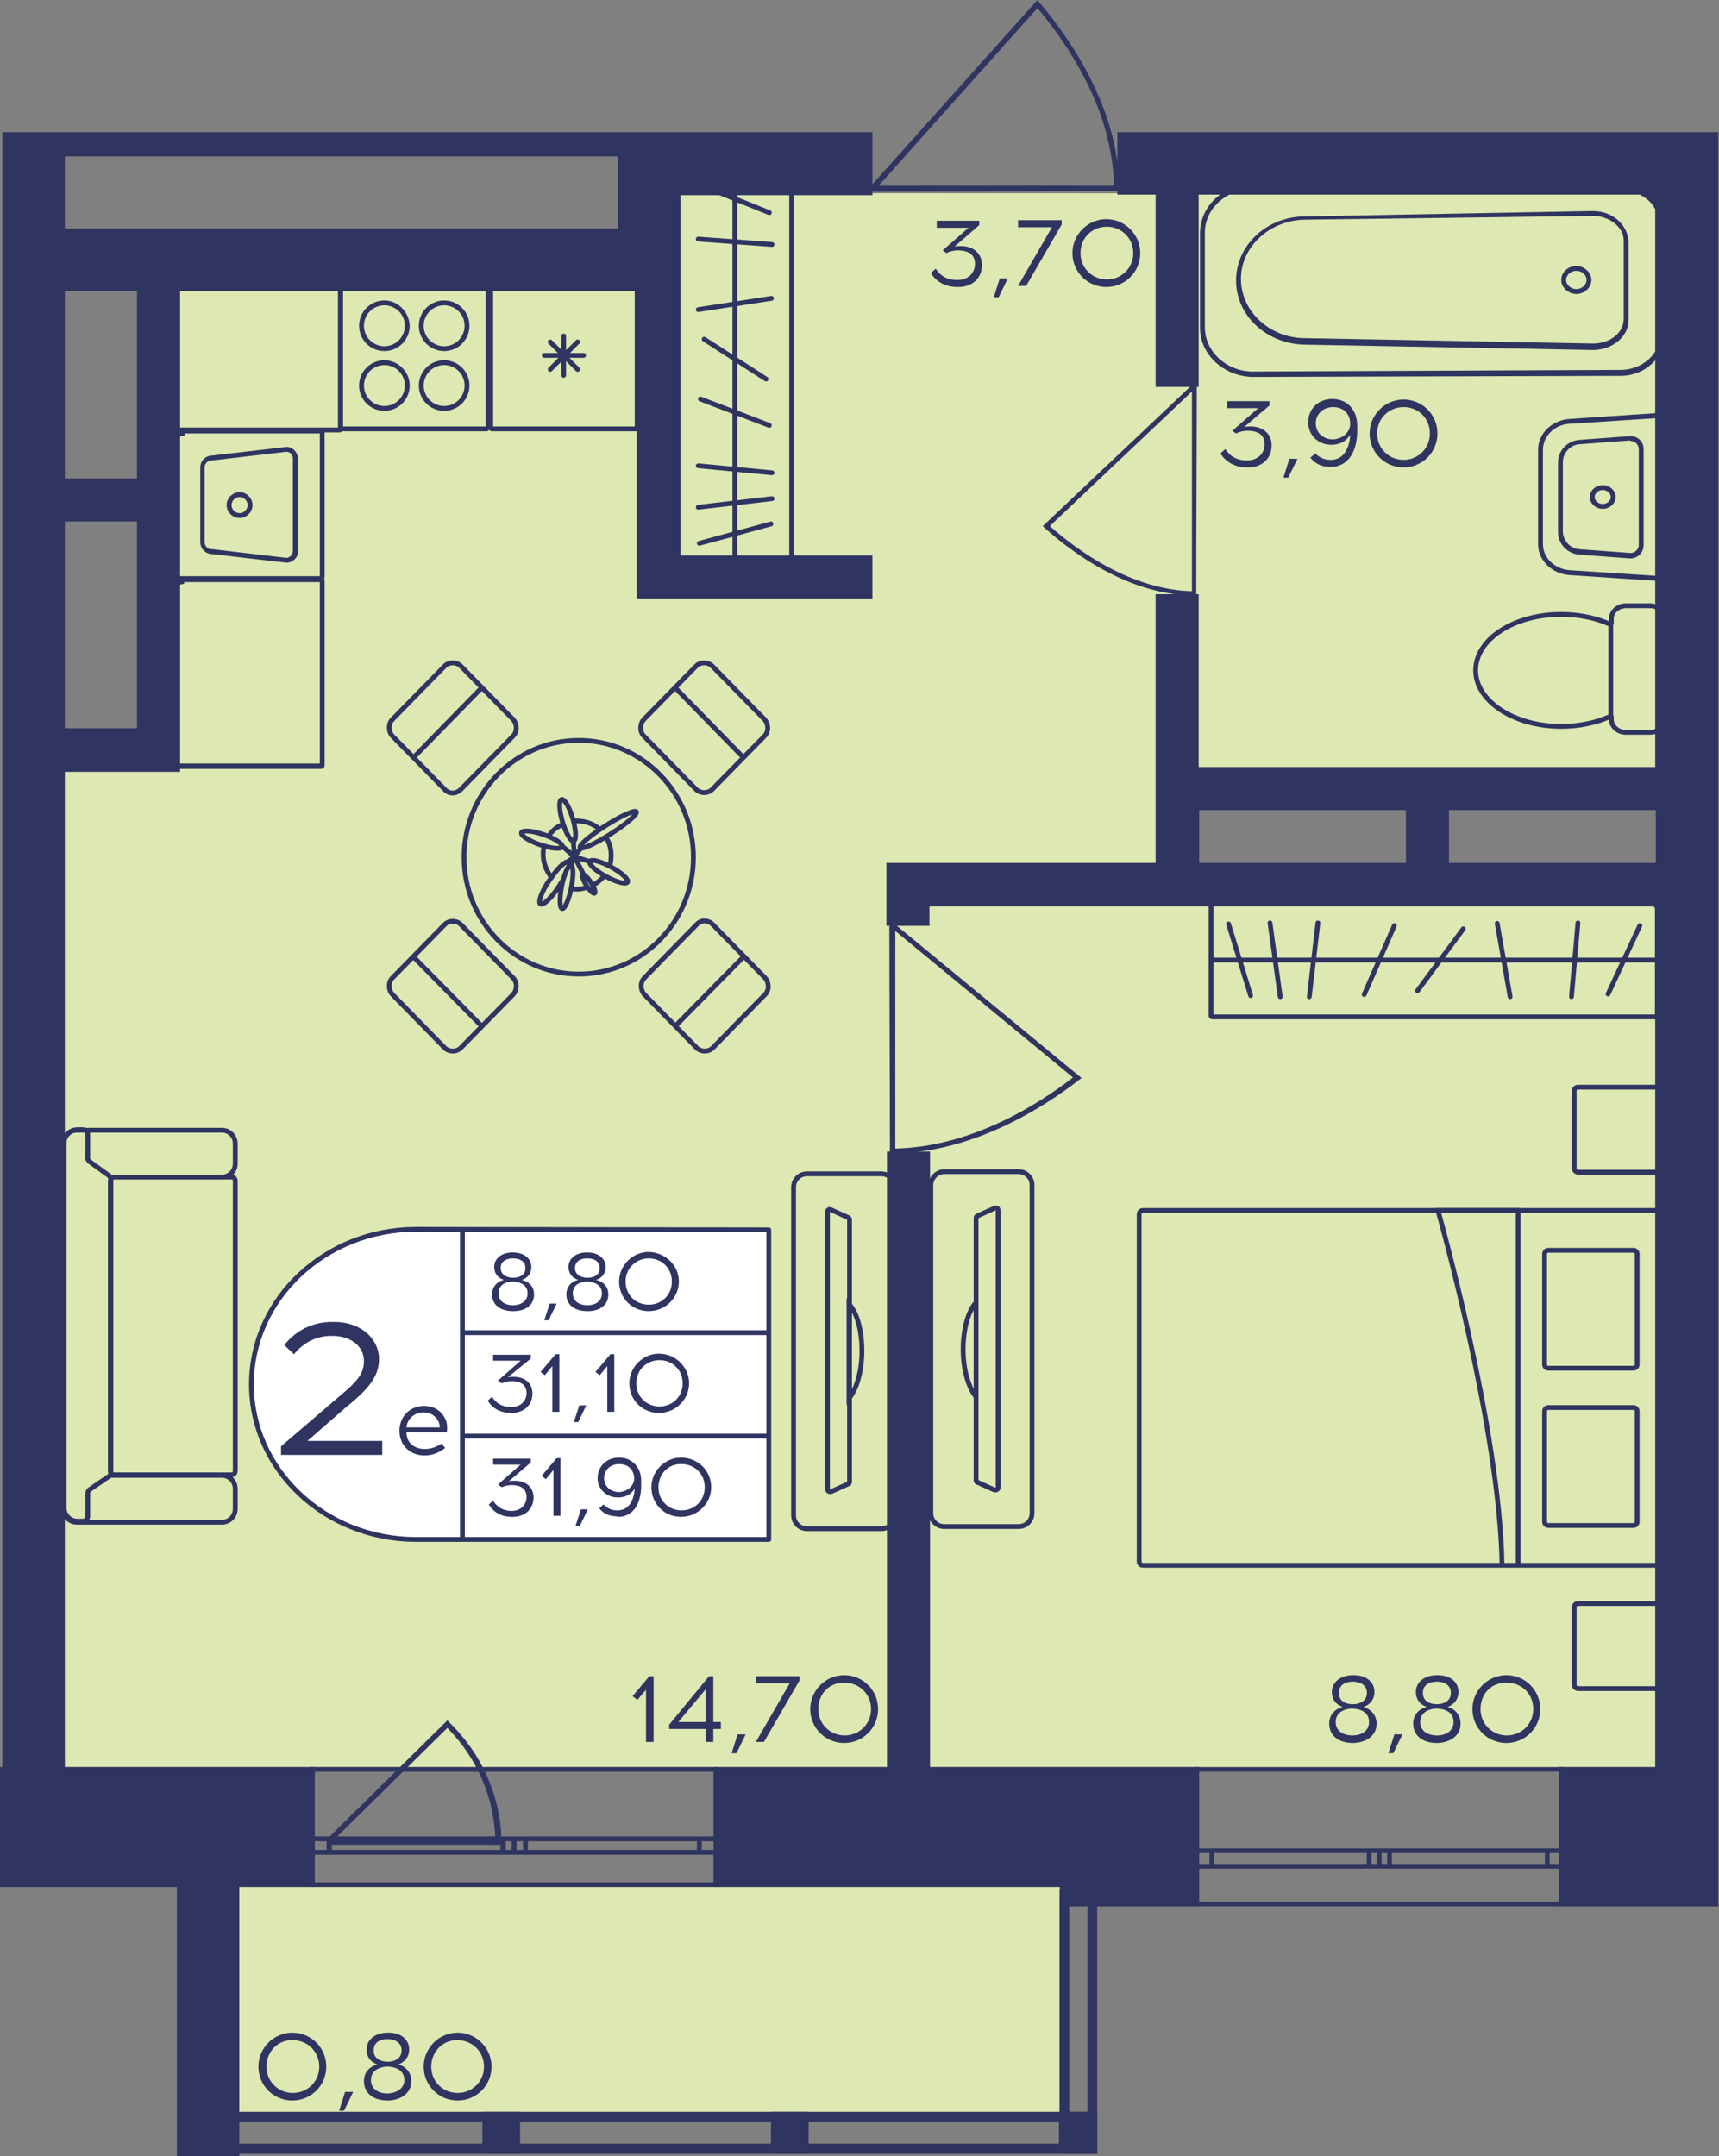 <?xml version="1.0" encoding="utf-8"?>
<!-- Generator: Adobe Illustrator 22.1.0, SVG Export Plug-In . SVG Version: 6.00 Build 0)  -->
<svg version="1.1" id="Слой_1" xmlns="http://www.w3.org/2000/svg" xmlns:xlink="http://www.w3.org/1999/xlink" x="0px" y="0px"
	 viewBox="0 0 319.3 400.4" style="enable-background:new 0 0 319.3 400.4;" xml:space="preserve">
<rect x="0" y="0" width="319.3" height="400.4" fill="#808080" stroke="none"/>
<path style="fill:#DDE8B2;" d="M315.2,35.9c-64.2,0-128.4,0-192.6,0c-0.1,4.8-0.2,9.5-0.3,14.3c-31-0.1-61.9-0.1-92.9-0.2
	c0,29.8,0,59.5,0,89.3c-7.1,0-14.3,0-21.4,0c0,63.1,0,126.2,0,189.3c102.4,0.1,204.8,0.1,307.1,0.2c0-54.8,0-109.5,0-164.3
	c-32.1-0.1-64.3-0.1-96.4-0.2c0-6,0-11.9,0-17.9c32.1,0,64.3,0,96.4,0C315.2,109.6,315.2,72.8,315.2,35.9z"/>
<rect x="41.1" y="350" transform="matrix(-1 -1.224647e-16 1.224647e-16 -1 238.984 743.155)" style="fill:#DDE8B2;" width="156.8" height="43.2"/>
<g>
	<rect x="36" y="392.2" style="fill:#2F3461;" width="7" height="7.8"/>
	<rect x="196.7" y="392.2" style="fill:#2F3461;" width="7" height="7.8"/>
	<rect x="143.2" y="392.2" style="fill:#2F3461;" width="7" height="7.8"/>
	<rect x="89.6" y="392.2" style="fill:#2F3461;" width="7" height="7.8"/>
	<g>
		<path style="fill:#2F3461;" d="M41.2,352.8l0,45.4h-3.4l0-45.4H41.2 M43,350.9h-7l0,49.1h7L43,350.9L43,350.9z"/>
	</g>
	<g>
		<path style="fill:#2F3461;" d="M198.6,352.8l3.4,0v45.4h-3.4V352.8 M196.8,350.9V400h7v-49.1L196.8,350.9L196.8,350.9z"/>
	</g>
	<g>
		<path style="fill:#2F3461;" d="M37.8,394l164.1,0v4.1l-164.1,0V394 M36,392.2v7.8l167.8,0v-7.8L36,392.2L36,392.2z"/>
	</g>
</g>
<g>
	<path style="fill:none;stroke:#2F3461;stroke-width:0.87;stroke-miterlimit:10;" d="M222.3,353.6h67.9v-25h-67.9V353.6z
		 M290.2,353.6h-67.9 M290.2,328.6h-67.9 M290.2,346.6l-2.8,0v-2.9h2.8V346.6z M256.2,343.7h1.9v2.9h-1.9V343.7z M287.4,346.6h-29.3
		v-2.9h29.3V346.6z M256.2,346.6h-1.9v-2.9h1.9V346.6z M222.3,343.7h2.8v2.9h-2.8V343.7z M254.3,346.6h-29.2v-2.9h29.2V346.6z
		 M290.2,346.6l-2.8,0 M287.4,346.6v-2.9 M287.4,343.7h2.8 M256.2,343.7h1.9 M258.1,343.7v2.9 M258.1,346.6h-1.9 M287.4,346.6h-29.3
		 M258.1,343.7h29.3 M256.2,346.6h-1.9 M254.3,346.6v-2.9 M254.3,343.7h1.9 M222.3,343.7h2.8 M225.1,343.7v2.9 M225.1,346.6h-2.8
		 M254.3,346.6h-29.2 M225.1,343.7h29.2"/>
</g>
<g>
	<path style="fill:none;stroke:#2F3461;stroke-width:0.893;stroke-miterlimit:10;" d="M58,350h75v-21.4H58V350z M133,350H58
		 M133,328.6H58 M133,344h-3.1v-2.5h3.1V344z M95.5,341.5h2.1v2.5h-2.1V341.5z M129.9,344H97.6v-2.5h32.3V344z M95.5,344h-2.1v-2.5
		h2.1V344z M58,341.5h3.1v2.5H58V341.5z M93.4,344H61.2v-2.5h32.3V344z M133,344h-3.1 M129.9,344v-2.5 M129.9,341.5h3.1 M95.5,341.5
		h2.1 M97.6,341.5v2.5 M97.6,344h-2.1 M129.9,344H97.6 M97.6,341.5h32.3 M95.5,344h-2.1 M93.4,344v-2.5 M93.4,341.5h2.1 M58,341.5
		h3.1 M61.2,341.5v2.5 M61.2,344H58 M93.4,344H61.2 M61.2,341.5h32.3"/>
</g>
<path style="fill:#2F3461;" d="M208,35.5c0-0.3,0-0.6,0-1h-0.1c-0.3-14.8-9.4-27.7-14.9-34.1L192.7,0l-30.9,34.5h-0.2
	c0,0.4,0,0.7,0,1.1C177.1,35.6,192.6,35.5,208,35.5z M163.2,34.5l29.5-33c5.4,6.4,14,18.8,14.2,33L163.2,34.5z"/>
<path style="fill:#2F3461;" d="M165.3,214.3c0.3,0,0.6,0,1,0v-0.1c14.8-0.3,27.8-8.7,34.2-13.7l0.4-0.3l-34.6-28.5v-0.2
	c-0.4,0-0.7,0-1.1,0C165.2,185.7,165.3,200,165.3,214.3z M166.3,172.9l33,27.2c-6.4,5-18.9,12.9-33,13.2L166.3,172.9z"/>
<path style="fill:#2F3461;" d="M222.2,110.7c-0.3,0-0.5,0-0.8,0v-0.1c-11.9-0.3-22.2-7.9-27.4-12.6l-0.3-0.3l27.7-26.2v-0.2
	c0.3,0,0.6,0,0.9,0C222.3,84.5,222.2,97.6,222.2,110.7z M221.4,72.7l-26.4,25c5.2,4.6,15.1,11.8,26.4,12.1L221.4,72.7z"/>
<path style="fill:#2F3461;" d="M83.5,319.9c1.7,1.7,3.3,3.6,4.6,5.6c4.6,7.1,4.9,13.8,5,15.1c0,0.9,0,1.6,0,2c-0.3,0-0.6,0-0.9,0
	H61.2l-0.1,0.1c0-0.5,0-1,0-1.5l22-21.7L83.5,319.9z M62.1,341.6H92c-0.2-7.8-3.4-15.1-8.9-20.7L62.1,341.6z"/>
<g>
	<g>
		<path style="fill:#2F3461;" d="M59.4,80.5V107H33.1V80.5H59.4 M59.6,79.6H32.9c-0.4,0-0.7,0.3-0.7,0.7v26.8c0,0.4,0.3,0.7,0.7,0.7
			h26.7c0.4,0,0.7-0.3,0.7-0.7V80.3C60.3,80,60,79.6,59.6,79.6L59.6,79.6z"/>
	</g>
	<g>
		<path style="fill:#2F3461;" d="M53.2,83.9c0.7,0,1.2,0.6,1.2,1.3v17.1c0,0.7-0.6,1.3-1.2,1.3L39.5,102l-0.1,0h-0.1
			c-0.7,0-1.3-0.6-1.3-1.3V86.8c0-0.7,0.6-1.3,1.3-1.3h0.1l0.1,0L53.2,83.9 M53.2,83l-13.8,1.6c-1.2,0-2.2,1-2.2,2.2v13.9
			c0,1.2,1,2.2,2.2,2.2l13.8,1.6c1.2,0,2.2-1,2.2-2.2V85.2C55.3,84,54.4,83,53.2,83L53.2,83z"/>
	</g>
	<g>
		<path style="fill:#2F3461;" d="M44.5,92.3c0.8,0,1.5,0.7,1.5,1.5s-0.7,1.5-1.5,1.5s-1.5-0.7-1.5-1.5S43.7,92.3,44.5,92.3
			 M44.5,91.4c-1.3,0-2.4,1.1-2.4,2.4s1.1,2.4,2.4,2.4c1.3,0,2.4-1.1,2.4-2.4S45.8,91.4,44.5,91.4L44.5,91.4z"/>
	</g>
</g>
<g>
	<g>
		<path style="fill:#2F3461;" d="M90.2,52.9v26.3H63.7V52.9H90.2 M90.3,52H63.5c-0.4,0-0.7,0.3-0.7,0.7v26.7c0,0.4,0.3,0.7,0.7,0.7
			h26.8c0.4,0,0.7-0.3,0.7-0.7V52.7C91,52.3,90.7,52,90.3,52L90.3,52z"/>
	</g>
	<g>
		<g>
			<path style="fill:#2F3461;" d="M82.5,56.7c2.1,0,3.8,1.7,3.8,3.8s-1.7,3.8-3.8,3.8s-3.8-1.7-3.8-3.8S80.4,56.7,82.5,56.7
				 M82.5,55.8c-2.6,0-4.7,2.1-4.7,4.7c0,2.6,2.1,4.7,4.7,4.7s4.7-2.1,4.7-4.7C87.2,57.9,85.1,55.8,82.5,55.8L82.5,55.8z"/>
		</g>
		<g>
			<path style="fill:#2F3461;" d="M71.4,67.8c2.1,0,3.8,1.7,3.8,3.8s-1.7,3.8-3.8,3.8s-3.8-1.7-3.8-3.8S69.3,67.8,71.4,67.8
				 M71.4,66.9c-2.6,0-4.7,2.1-4.7,4.7s2.1,4.7,4.7,4.7s4.7-2.1,4.7-4.7S73.9,66.9,71.4,66.9L71.4,66.9z"/>
		</g>
		<g>
			<path style="fill:#2F3461;" d="M71.4,56.7c2.1,0,3.8,1.7,3.8,3.8s-1.7,3.8-3.8,3.8s-3.8-1.7-3.8-3.8S69.3,56.7,71.4,56.7
				 M71.4,55.8c-2.6,0-4.7,2.1-4.7,4.7c0,2.6,2.1,4.7,4.7,4.7s4.7-2.1,4.7-4.7C76,57.9,73.9,55.8,71.4,55.8L71.4,55.8z"/>
		</g>
		<g>
			<path style="fill:#2F3461;" d="M82.5,67.8c2.1,0,3.8,1.7,3.8,3.8s-1.7,3.8-3.8,3.8s-3.8-1.7-3.8-3.8S80.4,67.8,82.5,67.8
				 M82.5,66.9c-2.6,0-4.7,2.1-4.7,4.7s2.1,4.7,4.7,4.7s4.7-2.1,4.7-4.7S85.1,66.9,82.5,66.9L82.5,66.9z"/>
		</g>
	</g>
</g>
<g>
	<g>
		<path style="fill:#2F3461;" d="M117.9,52.8v26.4H91.6V52.8H117.9 M118.1,51.9H91.4c-0.4,0-0.7,0.3-0.7,0.7v26.8
			c0,0.4,0.3,0.7,0.7,0.7h26.7c0.4,0,0.7-0.3,0.7-0.7V52.6C118.8,52.2,118.5,51.9,118.1,51.9L118.1,51.9z"/>
	</g>
	<g>
		
			<line style="fill:none;stroke:#2F3461;stroke-width:0.893;stroke-linecap:round;stroke-miterlimit:10;" x1="108.4" y1="66" x2="101.1" y2="66"/>
		
			<line style="fill:none;stroke:#2F3461;stroke-width:0.893;stroke-linecap:round;stroke-miterlimit:10;" x1="107.3" y1="68.6" x2="102.2" y2="63.5"/>
		
			<line style="fill:none;stroke:#2F3461;stroke-width:0.893;stroke-linecap:round;stroke-miterlimit:10;" x1="104.7" y1="69.7" x2="104.7" y2="62.4"/>
		
			<line style="fill:none;stroke:#2F3461;stroke-width:0.893;stroke-linecap:round;stroke-miterlimit:10;" x1="102.2" y1="68.6" x2="107.3" y2="63.5"/>
	</g>
</g>
<g>
	<path style="fill:#2F3461;" d="M59.4,108.1v33.7H33.1v-33.7H59.4 M59.6,107.2H32.9c-0.4,0-0.7,0.3-0.7,0.7v34.2
		c0,0.4,0.3,0.7,0.7,0.7h26.7c0.4,0,0.7-0.3,0.7-0.7v-34.2C60.3,107.5,60,107.2,59.6,107.2L59.6,107.2z"/>
</g>
<g>
	<g>
		<path style="fill:none;stroke:#2F3461;stroke-width:0.893;stroke-miterlimit:10;" d="M307.6,224.8l-95.3,0
			c-0.4,0-0.7,0.3-0.7,0.7V290c0,0.4,0.3,0.7,0.7,0.7h95.3c0.4,0,0.7-0.3,0.7-0.7v-64.5C308.3,225.1,308,224.8,307.6,224.8z"/>
		<g>
			<path style="fill:none;stroke:#2F3461;stroke-width:0.893;stroke-miterlimit:10;" d="M287.6,283.3h15.8c0.4,0,0.7-0.3,0.7-0.7
				v-20.5c0-0.4-0.3-0.7-0.7-0.7h-15.8c-0.4,0-0.7,0.3-0.7,0.7v20.5C286.9,283,287.2,283.3,287.6,283.3z"/>
			<path style="fill:none;stroke:#2F3461;stroke-width:0.893;stroke-miterlimit:10;" d="M287.6,254.1h15.8c0.4,0,0.7-0.3,0.7-0.7
				v-20.5c0-0.4-0.3-0.7-0.7-0.7h-15.8c-0.4,0-0.7,0.3-0.7,0.7v20.5C286.9,253.8,287.2,254.1,287.6,254.1z"/>
		</g>
		<path style="fill:none;stroke:#2F3461;stroke-width:0.893;stroke-miterlimit:10;" d="M282,290.7v-65.9l-14.9,0
			c0,0,11.5,40.5,11.9,65.9"/>
	</g>
	<path style="fill:none;stroke:#2F3461;stroke-width:0.893;stroke-linecap:round;stroke-miterlimit:10;" d="M293.1,313.6h14.5
		c0.4,0,0.7-0.3,0.7-0.7v-14.4c0-0.4-0.3-0.7-0.7-0.7h-14.5c-0.4,0-0.7,0.3-0.7,0.7v14.4C292.4,313.3,292.8,313.6,293.1,313.6z"/>
	<path style="fill:none;stroke:#2F3461;stroke-width:0.893;stroke-linecap:round;stroke-miterlimit:10;" d="M293.1,217.7h14.5
		c0.4,0,0.7-0.3,0.7-0.7v-14.4c0-0.4-0.3-0.7-0.7-0.7h-14.5c-0.4,0-0.7,0.3-0.7,0.7V217C292.4,217.4,292.8,217.7,293.1,217.7z"/>
</g>
<g>
	<path style="fill:none;stroke:#2F3461;stroke-width:0.893;stroke-miterlimit:10;" d="M175.4,217.6h13.8c1.4,0,2.5,1.1,2.5,2.5V281
		c0,1.4-1.1,2.5-2.5,2.5h-13.8c-1.4,0-2.5-1.1-2.5-2.5v-60.9C172.9,218.8,174,217.6,175.4,217.6z M181.3,274.9
		c0,0.2,0.1,0.4,0.3,0.4l3.1,1.4c0.3,0.1,0.7-0.1,0.7-0.4c0-2.2,0-9,0-17v-17.5c0-8,0-14.8,0-17c0-0.4-0.3-0.6-0.7-0.4l-3.1,1.4
		c-0.2,0.1-0.3,0.2-0.3,0.4V274.9z"/>
	<g>
		<path style="fill:none;stroke:#2F3461;stroke-width:0.893;stroke-miterlimit:10;" d="M178.9,250.6c0,3.8,1,7.1,2.4,8.8l0-17.5
			C179.9,243.4,178.9,246.7,178.9,250.6z"/>
	</g>
</g>
<g>
	<path style="fill:#2F3461;" d="M62.8,52.8v26.6H33.1V52.8H62.8 M63.1,51.9H32.8c-0.3,0-0.6,0.3-0.6,0.6v27.2c0,0.3,0.3,0.6,0.6,0.6
		h30.3c0.3,0,0.6-0.3,0.6-0.6V52.5C63.7,52.2,63.4,51.9,63.1,51.9L63.1,51.9z"/>
</g>
<g>
	<g>
		<path style="fill:none;stroke:#2F3461;stroke-width:0.893;stroke-miterlimit:10;" d="M299.3,132.9v0.7c0,1.3,1.2,2.4,2.7,2.4h4.5
			c1.5,0,2.7-1.1,2.7-2.4v-18.7c0-1.3-1.2-2.4-2.7-2.4h-4.5c-1.5,0-2.7,1.1-2.7,2.4v1.1"/>
	</g>
	<g>
		<path style="fill:none;stroke:#2F3461;stroke-width:0.893;stroke-miterlimit:10;" d="M274.1,124.5c0,5.7,7.1,10.4,15.9,10.4
			c3.4,0,6.6-0.7,9.2-1.9V116c-2.6-1.2-5.8-1.9-9.2-1.9C281.2,114.1,274.1,118.7,274.1,124.5z"/>
	</g>
</g>
<g>
	<g>
		<path style="fill:#2F3461;" d="M232.5,35.1l68.5,0.2c4.1,0,7.4,3,7.4,6.7l0,20c0,3.7-3.3,6.7-7.4,6.7L232.5,69
			c-4.8-0.1-8.7-3.8-8.7-8.2l0-17.6C223.8,38.8,227.7,35.2,232.5,35.1 M232.5,34.2c-5.3,0.1-9.6,4.1-9.6,9.1l0,17.6
			c0,4.9,4.3,8.9,9.6,9.1l68.5-0.2c4.6,0,8.2-3.4,8.2-7.6l0-20c0-4.2-3.7-7.6-8.2-7.6L232.5,34.2L232.5,34.2z"/>
	</g>
	<g>
		<path style="fill:#2F3461;" d="M295.9,40.1c3.1,0,5.7,2.1,5.7,4.6l0,14.5c0,2.6-2.5,4.6-5.7,4.6l-53.7-1c-6.4-0.1-11.7-5-11.7-11
			c0-5.9,5.2-10.8,11.7-11L295.9,40.1 M295.9,39.2l-53.7,1c-7,0.1-12.6,5.4-12.6,11.9v0c0,6.5,5.6,11.7,12.6,11.9l53.7,1
			c3.6,0,6.6-2.5,6.6-5.5l0-14.5C302.4,41.7,299.5,39.2,295.9,39.2L295.9,39.2z"/>
	</g>
	<g>
		<path style="fill:#2F3461;" d="M292.8,50.3c1.1,0,1.9,0.8,1.9,1.7s-0.9,1.7-1.9,1.7s-1.9-0.8-1.9-1.7S291.7,50.3,292.8,50.3
			 M292.8,49.4c-1.6,0-2.8,1.2-2.8,2.6s1.3,2.6,2.8,2.6s2.8-1.2,2.8-2.6S294.3,49.4,292.8,49.4L292.8,49.4z"/>
	</g>
</g>
<g>
	<g>
		<path style="fill:#2F3461;" d="M297.7,91c0.8,0,1.5,0.6,1.5,1.3c0,0.7-0.7,1.3-1.5,1.3c-0.8,0-1.5-0.6-1.5-1.3
			C296.2,91.6,296.9,91,297.7,91 M297.7,90.1c-1.3,0-2.4,1-2.4,2.2s1.1,2.2,2.4,2.2c1.3,0,2.4-1,2.4-2.2S299,90.1,297.7,90.1
			L297.7,90.1z"/>
	</g>
	<g>
		<path style="fill:#2F3461;" d="M308.6,77.6V107l-17-1.1c-2.8-0.2-5-2.3-5-4.8V83.5c0-2.5,2.2-4.7,5-4.8L308.6,77.6 M309.5,76.6
			l-17.9,1.2c-3.3,0.2-5.9,2.7-5.9,5.7v17.6c0,3,2.6,5.5,5.9,5.7l17.9,1.2V76.6L309.5,76.6z"/>
	</g>
	<g>
		<path style="fill:#2F3461;" d="M302.9,81.9c0.8,0,1.5,0.7,1.5,1.5v17.8c0,0.8-0.7,1.5-1.5,1.5c0,0-0.1,0-0.1,0l-9.4-0.7
			c-1.7-0.1-3.1-1.6-3.1-3.3V85.8c0-1.7,1.4-3.2,3.1-3.3l9.4-0.7C302.8,81.9,302.9,81.9,302.9,81.9 M302.9,81c-0.1,0-0.1,0-0.2,0
			l-9.4,0.7c-2.2,0.2-3.9,2-3.9,4.2v12.9c0,2.2,1.7,4,3.9,4.2l9.4,0.7c0.1,0,0.1,0,0.2,0c1.3,0,2.4-1.1,2.4-2.4V83.4
			C305.3,82,304.2,81,302.9,81L302.9,81z"/>
	</g>
</g>
<g>
	<path style="fill:none;stroke:#2F3461;stroke-width:0.893;stroke-miterlimit:10;" d="M11.8,276.5l0,3.7c0,1.4,1.1,2.5,2.5,2.5h1
		l25.9,0c1.4,0,2.5-1.1,2.5-2.5v-3.7c0-1.4-1.1-2.5-2.5-2.5H20.4"/>
	<path style="fill:none;stroke:#2F3461;stroke-width:0.893;stroke-miterlimit:10;" d="M11.8,216.1l0-3.7c0-1.4,1.1-2.5,2.5-2.5h1
		h25.9c1.4,0,2.5,1.1,2.5,2.5v3.7c0,1.4-1.1,2.5-2.5,2.5l-20.8,0"/>
	<path style="fill:none;stroke:#2F3461;stroke-width:0.893;stroke-miterlimit:10;" d="M43.7,219.3l0,53.9c0,0.4-0.3,0.7-0.7,0.7
		H21.2c-0.4,0-0.7-0.3-0.7-0.7l0-53.9c0-0.4,0.3-0.7,0.7-0.7H43C43.4,218.6,43.7,218.9,43.7,219.3z"/>
	<path style="fill:none;stroke:#2F3461;stroke-width:0.893;stroke-miterlimit:10;" d="M16.6,215.7l3.6,2.6c0.2,0.2,0.4,0.4,0.4,0.7
		l0,54.5c0,0.3-0.1,0.6-0.4,0.7l-3.5,2.4c-0.2,0.2-0.4,0.4-0.4,0.7v4.3c0,0.5-0.4,0.9-0.9,0.9h-1c-1.4,0-2.5-1.1-2.5-2.5l0-67.7
		c0-1.4,1.1-2.5,2.5-2.5h1c0.5,0,0.9,0.4,0.9,0.9l0,4.1C16.2,215.2,16.4,215.5,16.6,215.7z"/>
</g>
<g>
	<path style="fill:none;stroke:#2F3461;stroke-width:0.893;stroke-miterlimit:10;" d="M163.7,218h-13.8c-1.4,0-2.5,1.1-2.5,2.5
		l0,60.9c0,1.4,1.1,2.5,2.5,2.5h13.8c1.4,0,2.5-1.1,2.5-2.5l0-60.9C166.2,219.1,165.1,218,163.7,218z M157.8,275.2
		c0,0.2-0.1,0.4-0.3,0.4l-3.1,1.4c-0.3,0.1-0.7-0.1-0.7-0.4c0-2.2,0-9,0-17v-17.5c0-8,0-14.8,0-17c0-0.4,0.3-0.6,0.7-0.4l3.1,1.4
		c0.2,0.1,0.3,0.2,0.3,0.4L157.8,275.2z"/>
	<g>
		<path style="fill:none;stroke:#2F3461;stroke-width:0.893;stroke-miterlimit:10;" d="M160.1,250.9c0,3.8-1,7.1-2.4,8.8l0-17.5
			C159.2,243.8,160.1,247.1,160.1,250.9z"/>
	</g>
</g>
<g>
	<ellipse style="fill:none;stroke:#2F3461;stroke-width:0.893;stroke-miterlimit:10;" cx="107.5" cy="159.2" rx="21.3" ry="21.7"/>
	<g>
		<g>
			<path style="fill:none;stroke:#2F3461;stroke-width:0.893;stroke-miterlimit:10;" d="M95.3,181.6l-9.7-9.9c-0.8-0.8-2.2-0.8-3,0
				l-9.7,9.9c-0.8,0.8-0.8,2.2,0,3.1l9.7,9.9c0.8,0.8,2.2,0.8,3,0l9.7-9.9C96.1,183.8,96.1,182.4,95.3,181.6z"/>
			<line style="fill:none;stroke:#2F3461;stroke-width:0.893;stroke-miterlimit:10;" x1="76.6" y1="177.5" x2="89.6" y2="190.7"/>
		</g>
	</g>
	<g>
		<g>
			<path style="fill:none;stroke:#2F3461;stroke-width:0.893;stroke-miterlimit:10;" d="M119.6,136.7l9.7,9.9c0.8,0.8,2.2,0.8,3,0
				l9.7-9.9c0.8-0.8,0.8-2.2,0-3.1l-9.7-9.9c-0.8-0.8-2.2-0.8-3,0l-9.7,9.9C118.8,134.5,118.8,135.9,119.6,136.7z"/>
			
				<line style="fill:none;stroke:#2F3461;stroke-width:0.893;stroke-miterlimit:10;" x1="138.3" y1="140.9" x2="125.3" y2="127.6"/>
		</g>
	</g>
	<g>
		<g>
			<path style="fill:none;stroke:#2F3461;stroke-width:0.893;stroke-miterlimit:10;" d="M129.4,171.7l-9.7,9.9
				c-0.8,0.8-0.8,2.2,0,3.1l9.7,9.9c0.8,0.8,2.2,0.8,3,0l9.7-9.9c0.8-0.8,0.8-2.2,0-3.1l-9.7-9.9
				C131.5,170.8,130.2,170.8,129.4,171.7z"/>
			
				<line style="fill:none;stroke:#2F3461;stroke-width:0.893;stroke-miterlimit:10;" x1="125.3" y1="190.7" x2="138.3" y2="177.5"/>
		</g>
	</g>
	<g>
		<g>
			<path style="fill:none;stroke:#2F3461;stroke-width:0.893;stroke-miterlimit:10;" d="M85.6,146.6l9.7-9.9c0.8-0.8,0.8-2.2,0-3.1
				l-9.7-9.9c-0.8-0.8-2.2-0.8-3,0l-9.7,9.9c-0.8,0.8-0.8,2.2,0,3.1l9.7,9.9C83.4,147.5,84.7,147.5,85.6,146.6z"/>
			<line style="fill:none;stroke:#2F3461;stroke-width:0.893;stroke-miterlimit:10;" x1="89.6" y1="127.6" x2="76.6" y2="140.9"/>
		</g>
	</g>
</g>
<g>
	<path style="fill:none;stroke:#2F3461;stroke-width:0.893;stroke-miterlimit:10;" d="M104.5,153.1c-1.1,0.5-2,1.2-2.6,2.2"/>
	<path style="fill:none;stroke:#2F3461;stroke-width:0.893;stroke-miterlimit:10;" d="M106.5,152.5L106.5,152.5
		c0.4,0,0.8-0.1,1.2,0c1.5,0.1,2.8,0.7,3.8,1.6"/>
	<path style="fill:none;stroke:#2F3461;stroke-width:0.893;stroke-miterlimit:10;" d="M112.2,162.7c-0.6,0.7-1.3,1.3-2.1,1.7l0,0"
		/>
	<path style="fill:none;stroke:#2F3461;stroke-width:0.893;stroke-miterlimit:10;" d="M104.3,164.4c-0.1,0-0.2-0.1-0.3-0.2"/>
	<path style="fill:none;stroke:#2F3461;stroke-width:0.893;stroke-miterlimit:10;" d="M101.1,157.1c-0.1,0.4-0.2,0.8-0.2,1.2
		c-0.1,1.7,0.5,3.3,1.5,4.6"/>
	<path style="fill:none;stroke:#2F3461;stroke-width:0.893;stroke-miterlimit:10;" d="M106.1,165c0.2,0,0.4,0.1,0.6,0.1
		c0.9,0.1,1.8-0.1,2.6-0.4"/>
	<path style="fill:none;stroke:#2F3461;stroke-width:0.893;stroke-miterlimit:10;" d="M113.2,160.9c0.2-0.5,0.3-1,0.3-1.6
		c0.1-1.4-0.2-2.6-0.9-3.7"/>
	<g>
		<path style="fill:none;stroke:#2F3461;stroke-width:0.893;stroke-miterlimit:10;" d="M104.6,163.4c-0.2,0.3-0.4,0.6-0.6,0.9
			c0,0.1-0.1,0.2-0.1,0.2c-1.4,2.2-3,3.7-3.5,3.4c-0.5-0.3,0.2-2.4,1.7-4.5c0.1-0.1,0.2-0.3,0.3-0.4c1.3-1.9,2.7-3.2,3.2-2.9
			c0.1,0.1,0.1,0.2,0.1,0.3c0,0.2,0,0.4-0.1,0.7"/>
		
			<ellipse transform="matrix(0.199 -0.98 0.98 0.199 -77.113 235.041)" style="fill:none;stroke:#2F3461;stroke-width:0.893;stroke-miterlimit:10;" cx="105.2" cy="164.7" rx="4.1" ry="0.9"/>
		
			<ellipse transform="matrix(0.841 -0.541 0.541 0.841 -71.413 85.373)" style="fill:none;stroke:#2F3461;stroke-width:0.893;stroke-miterlimit:10;" cx="109.4" cy="164.1" rx="0.5" ry="2"/>
		
			<ellipse transform="matrix(0.843 -0.537 0.537 0.843 -65.11 84.922)" style="fill:none;stroke:#2F3461;stroke-width:0.893;stroke-miterlimit:10;" cx="113.1" cy="154.1" rx="6.2" ry="0.9"/>
		
			<ellipse transform="matrix(0.48 -0.877 0.877 0.48 -83.305 183.331)" style="fill:none;stroke:#2F3461;stroke-width:0.893;stroke-miterlimit:10;" cx="113.1" cy="162" rx="1" ry="4"/>
		
			<ellipse transform="matrix(0.326 -0.945 0.945 0.326 -79.506 200.277)" style="fill:none;stroke:#2F3461;stroke-width:0.893;stroke-miterlimit:10;" cx="100.7" cy="155.9" rx="1" ry="4"/>
		
			<ellipse transform="matrix(0.96 -0.281 0.281 0.96 -38.545 35.73)" style="fill:none;stroke:#2F3461;stroke-width:0.893;stroke-miterlimit:10;" cx="105.4" cy="152.3" rx="1" ry="4"/>
		
			<polyline style="fill:none;stroke:#2F3461;stroke-width:0.893;stroke-linecap:round;stroke-linejoin:round;stroke-miterlimit:10;" points="
			104.5,157.2 106.7,159.1 105.5,160 		"/>
		
			<polyline style="fill:none;stroke:#2F3461;stroke-width:0.893;stroke-linecap:round;stroke-linejoin:round;stroke-miterlimit:10;" points="
			106,160.7 106.7,159.1 106.5,156.2 		"/>
		
			<polyline style="fill:none;stroke:#2F3461;stroke-width:0.893;stroke-linecap:round;stroke-linejoin:round;stroke-miterlimit:10;" points="
			107.9,157.5 106.7,159.1 109.5,160 		"/>
		<line style="fill:none;stroke:#2F3461;stroke-width:0.893;stroke-miterlimit:10;" x1="106.7" y1="159.1" x2="108.4" y2="162.4"/>
	</g>
	<polygon style="fill:#2F3461;" points="105.7,160.3 106,160.7 106.6,159.4 105.7,159.8 	"/>
</g>
<g>
	<g>
		<g>
			<path style="fill:#2F3461;" d="M307.4,168.2v20.2h-82v-20.2H307.4 M307.6,167.3h-82.4c-0.4,0-0.7,0.3-0.7,0.7v20.6
				c0,0.4,0.3,0.7,0.7,0.7h82.4c0.4,0,0.7-0.3,0.7-0.7V168C308.3,167.6,308,167.3,307.6,167.3L307.6,167.3z"/>
		</g>
	</g>
	<line style="fill:none;stroke:#2F3461;stroke-width:0.893;stroke-miterlimit:10;" x1="308" y1="178.3" x2="224.8" y2="178.3"/>
	
		<line style="fill:none;stroke:#2F3461;stroke-width:0.893;stroke-linecap:round;stroke-miterlimit:10;" x1="293.1" y1="171.4" x2="291.9" y2="185.1"/>
	
		<line style="fill:none;stroke:#2F3461;stroke-width:0.893;stroke-linecap:round;stroke-miterlimit:10;" x1="278.1" y1="171.5" x2="280.5" y2="185.1"/>
	
		<line style="fill:none;stroke:#2F3461;stroke-width:0.893;stroke-linecap:round;stroke-miterlimit:10;" x1="228.2" y1="171.6" x2="232.3" y2="184.9"/>
	
		<line style="fill:none;stroke:#2F3461;stroke-width:0.893;stroke-linecap:round;stroke-miterlimit:10;" x1="271.8" y1="172.5" x2="263.3" y2="184"/>
	
		<line style="fill:none;stroke:#2F3461;stroke-width:0.893;stroke-linecap:round;stroke-miterlimit:10;" x1="259" y1="171.9" x2="253.4" y2="184.7"/>
	
		<line style="fill:none;stroke:#2F3461;stroke-width:0.893;stroke-linecap:round;stroke-miterlimit:10;" x1="244.8" y1="171.4" x2="243.2" y2="185.1"/>
	
		<line style="fill:none;stroke:#2F3461;stroke-width:0.893;stroke-linecap:round;stroke-miterlimit:10;" x1="235.9" y1="171.4" x2="237.8" y2="185.1"/>
	
		<line style="fill:none;stroke:#2F3461;stroke-width:0.893;stroke-linecap:round;stroke-miterlimit:10;" x1="304.6" y1="171.9" x2="298.7" y2="184.6"/>
</g>
<g>
	<g>
		<g>
			<path style="fill:#2F3461;" d="M146.6,32.1v71.1h-20.2V32.1H146.6 M146.8,31.2h-20.6c-0.4,0-0.7,0.3-0.7,0.7v71.5
				c0,0.4,0.3,0.7,0.7,0.7h20.6c0.4,0,0.7-0.3,0.7-0.7V31.9C147.5,31.5,147.2,31.2,146.8,31.2L146.8,31.2z"/>
		</g>
	</g>
	<line style="fill:none;stroke:#2F3461;stroke-width:0.893;stroke-miterlimit:10;" x1="136.5" y1="31.5" x2="136.5" y2="103.8"/>
	
		<line style="fill:none;stroke:#2F3461;stroke-width:0.893;stroke-linecap:round;stroke-miterlimit:10;" x1="129.7" y1="44.4" x2="143.4" y2="45.4"/>
	
		<line style="fill:none;stroke:#2F3461;stroke-width:0.893;stroke-linecap:round;stroke-miterlimit:10;" x1="129.7" y1="57.5" x2="143.3" y2="55.4"/>
	
		<line style="fill:none;stroke:#2F3461;stroke-width:0.893;stroke-linecap:round;stroke-miterlimit:10;" x1="129.9" y1="100.9" x2="143.2" y2="97.3"/>
	
		<line style="fill:none;stroke:#2F3461;stroke-width:0.893;stroke-linecap:round;stroke-miterlimit:10;" x1="130.8" y1="63" x2="142.3" y2="70.4"/>
	
		<line style="fill:none;stroke:#2F3461;stroke-width:0.893;stroke-linecap:round;stroke-miterlimit:10;" x1="130.1" y1="74.1" x2="142.9" y2="79"/>
	
		<line style="fill:none;stroke:#2F3461;stroke-width:0.893;stroke-linecap:round;stroke-miterlimit:10;" x1="129.7" y1="86.5" x2="143.4" y2="87.8"/>
	
		<line style="fill:none;stroke:#2F3461;stroke-width:0.893;stroke-linecap:round;stroke-miterlimit:10;" x1="129.7" y1="94.2" x2="143.4" y2="92.6"/>
	
		<line style="fill:none;stroke:#2F3461;stroke-width:0.893;stroke-linecap:round;stroke-miterlimit:10;" x1="130.2" y1="34.4" x2="142.9" y2="39.5"/>
</g>
<g>
	<path style="fill:#2F3461;stroke:#2F3461;stroke-width:0.893;stroke-miterlimit:10;" d="M318.7,328.6V35.7v-7.1V25H208v10.7h7.1
		v35.7h7.1V35.7h82.9c0.8,0.6,1.7,1.2,2.3,2.2c0.2,0.3,0.3,0.5,0.5,0.8v104.2h-85.7v-32.1h-7.1v32.1v7.1v10.7h-50v3.6v3.6v3.6h7.1
		v-3.6h135.1c0.3,0.2,0.5,0.5,0.6,0.7v160h-17.9v25h28.7v-25H318.7z M308,160.7h-39.3V150H308V160.7z M222.3,150h39.3v10.7h-39.3
		V150z"/>
	<path style="fill:#2F3461;stroke:#2F3461;stroke-width:0.893;stroke-miterlimit:10;" d="M161.6,103.6h-35.7v-50v-7.1v-3.6v-7.1
		h35.7V25h-42.9h-3.6H0.9v3.6v300H0.4V350h32.9v50h10.7v-50h14v-21.4H11.6V142.9h14.3H33v-7.1v-27.5c0.6-0.3,1.1-0.3,1.2-0.3
		c-0.2,0-0.7-0.2-1.2-0.6V80.8c0.6-0.3,1.1-0.3,1.3-0.3c-0.2,0-0.7-0.2-1.3-0.6V53.6h57.6c0.1,0.3,0.1,0.5,0.1,0.6
		c0-0.1,0.1-0.4,0.2-0.6h27.3c0,0.1,0,0.2,0,0.3c0-0.1,0.1-0.2,0.1-0.3h0.4v57.1h3.6h3.6h35.7V103.6z M115.2,28.6v3.6v3.6v7.1H11.6
		V28.6H115.2z M11.6,135.7V96.4h14.3v39.3H11.6z M25.9,89.3H11.6V53.6h14.3V89.3z"/>
	<polygon style="fill:#2F3461;stroke:#2F3461;stroke-width:0.893;stroke-miterlimit:10;" points="197.3,328.6 172.3,328.6 
		172.3,214.3 165.2,214.3 165.2,328.6 133,328.6 133,350 197.3,350 197.3,353.6 222.3,353.6 222.3,328.6 218.7,328.6 	"/>
</g>
<g>
	<path style="fill:#FFFFFF;stroke:#2F3461;stroke-width:0.893;stroke-linejoin:round;stroke-miterlimit:10;" d="M142.8,228.4
		l0,57.5l-65.5,0c-16.9,0-30.6-12.9-30.6-28.8s13.7-28.8,30.6-28.8L142.8,228.4z M85.9,228.4l0,57.5 M85.9,247.5l57,0 M85.9,266.7
		l57,0"/>
	<g>
		<path style="fill:#2F3461;" d="M52.2,270.2v-1.6l11.1-9.5c3-2.5,4.3-4,4.3-6.3c0-3-2.7-4.7-5.8-4.7l-0.3,0c-2.6,0-5,1.1-6.9,3.4
			l-1.8-1.7c2.3-2.9,5.5-4.3,8.9-4.3h0.4c4.9,0,8.3,3.1,8.3,6.9c0,3.3-2,5.6-6.3,9.1l-7,6.1h13.9v2.6H52.2z"/>
		<path style="fill:#2F3461;" d="M82.8,263.7c0.3,0.7,0.3,1.7,0.2,2.3h-7.5c0,1.9,1.4,3.1,3.4,3.1c1.2,0,2.2-0.4,3.1-1l0.7,0.8
			c-1,0.8-2.3,1.4-3.8,1.4c-2.8,0-4.7-1.9-4.7-4.6c0-2.5,1.8-4.6,4.6-4.6C80.7,261.1,82.1,262.1,82.8,263.7z M75.5,265.1h6.2
			c0-0.3-0.1-0.7-0.2-1c-0.5-1.1-1.5-1.8-2.8-1.8C76.9,262.3,75.6,263.6,75.5,265.1z"/>
	</g>
	<g>
		<path style="fill:#2F3461;" d="M94.3,255.8c0.3-0.1,0.7-0.1,1.3-0.1c2.2,0.1,3.3,1.4,3.3,3.1c0,2-1.4,3.6-3.9,3.6h-0.1
			c-2,0-3.5-0.9-4.3-2.3l0.8-0.7c0.8,1.3,2,1.9,3.5,1.9h0.1c1.6,0,2.8-1,2.8-2.6c0-1.3-0.8-2.2-2.8-2.2c-0.7,0-1.3,0.2-1.8,0.4
			l-0.7-0.5l4.2-3.7h-5.1v-1.1h7v0.7L94.3,255.8z"/>
		<path style="fill:#2F3461;" d="M102.6,262.2v-8.5l-1.4,1.7l-0.8-0.6l2.8-3.3h0.7v10.7H102.6z"/>
		<path style="fill:#2F3461;" d="M107.4,264.1h-0.8l1-3.1h1.3L107.4,264.1z"/>
		<path style="fill:#2F3461;" d="M112.8,262.2v-8.5l-1.4,1.7l-0.8-0.6l2.8-3.3h0.7v10.7H112.8z"/>
		<path style="fill:#2F3461;" d="M128,256.9c0,3-2.5,5.5-5.6,5.5c-3.1,0-5.5-2.4-5.5-5.5c0-3,2.5-5.5,5.5-5.5
			C125.5,251.4,128,253.9,128,256.9z M118.2,256.9c0,2.5,1.9,4.3,4.3,4.3c2.4,0,4.3-1.8,4.3-4.3c0-2.5-1.9-4.3-4.3-4.3
			C120.1,252.6,118.2,254.4,118.2,256.9z"/>
	</g>
	<g>
		<path style="fill:#2F3461;" d="M99.2,240.4c0,1.9-1.5,3.1-3.8,3.1h-0.1c-2.4,0-3.9-1.2-3.9-3.1c0-1.4,0.9-2.4,2.2-2.7
			c-1-0.3-1.8-1.1-1.8-2.4c0-1.6,1.4-2.7,3.4-2.7h0.1c2,0,3.4,1.1,3.4,2.7c0,1.3-0.8,2.1-1.8,2.4C98.3,238,99.2,239,99.2,240.4z
			 M98,240.2c0-1.4-1.1-2.1-2.7-2.2c-1,0-2.7,0.4-2.7,2.2c0,1.4,1.1,2.2,2.7,2.2C96.8,242.4,98,241.6,98,240.2z M95.3,237.3
			c1.2,0,2.3-0.5,2.3-1.8c0-1.3-1.1-1.8-2.3-1.8c-1.2,0-2.3,0.5-2.3,1.8C93,236.7,94.1,237.3,95.3,237.3z"/>
		<path style="fill:#2F3461;" d="M101.9,245.2h-0.8l1-3.1h1.3L101.9,245.2z"/>
		<path style="fill:#2F3461;" d="M113,240.4c0,1.9-1.5,3.1-3.8,3.1h-0.1c-2.4,0-3.9-1.2-3.9-3.1c0-1.4,0.9-2.4,2.2-2.7
			c-1-0.3-1.8-1.1-1.8-2.4c0-1.6,1.4-2.7,3.4-2.7h0.1c2,0,3.4,1.1,3.4,2.7c0,1.3-0.8,2.1-1.8,2.4C112.1,238,113,239,113,240.4z
			 M111.8,240.2c0-1.4-1.1-2.1-2.7-2.2c-1,0-2.7,0.4-2.7,2.2c0,1.4,1.1,2.2,2.7,2.2C110.7,242.4,111.8,241.6,111.8,240.2z
			 M109.1,237.3c1.2,0,2.3-0.5,2.3-1.8c0-1.3-1.1-1.8-2.3-1.8c-1.2,0-2.3,0.5-2.3,1.8C106.8,236.7,107.9,237.3,109.1,237.3z"/>
		<path style="fill:#2F3461;" d="M126.1,238c0,3-2.5,5.5-5.6,5.5c-3.1,0-5.5-2.4-5.5-5.5c0-3,2.5-5.5,5.5-5.5
			C123.6,232.6,126.1,235,126.1,238z M116.2,238c0,2.5,1.9,4.3,4.3,4.3c2.4,0,4.3-1.8,4.3-4.3c0-2.5-1.9-4.3-4.3-4.3
			C118.1,233.7,116.2,235.6,116.2,238z"/>
	</g>
	<g>
		<path style="fill:#2F3461;" d="M94.5,275.1c0.3-0.1,0.7-0.1,1.3-0.1c2.2,0.1,3.3,1.4,3.3,3.1c0,2-1.4,3.6-3.9,3.6h-0.1
			c-2,0-3.5-0.9-4.3-2.3l0.8-0.7c0.8,1.3,2,1.9,3.5,1.9H95c1.6,0,2.8-1,2.8-2.6c0-1.3-0.8-2.2-2.8-2.2c-0.7,0-1.3,0.2-1.8,0.4
			l-0.7-0.5l4.2-3.7h-5.1v-1.1h7v0.7L94.5,275.1z"/>
		<path style="fill:#2F3461;" d="M102.8,281.5V273l-1.4,1.7l-0.8-0.6l2.8-3.3h0.7v10.7H102.8z"/>
		<path style="fill:#2F3461;" d="M107.7,283.4h-0.8l1-3.1h1.3L107.7,283.4z"/>
		<path style="fill:#2F3461;" d="M114.6,281.6c-1.6,0-2.6-0.6-3.3-1.5l0.8-0.7c0.7,0.7,1.5,1.1,2.5,1.1h0.1c2.3,0,3.1-2.2,3.2-4.1
			c-0.5,1-1.6,1.7-3.1,1.7c-2.1,0-3.8-1.5-3.8-3.6c0-2,1.5-3.8,4-3.8c2.5,0,4.1,1.9,4.1,4.3v0.9c0,2.9-1.2,5.8-4.3,5.8H114.6z
			 M117.8,274.6c0-1.5-1-2.7-2.8-2.7c-1.6,0-2.8,1.1-2.8,2.6c0,1.5,1.2,2.6,2.8,2.6C116.6,277,117.8,275.9,117.8,274.6z"/>
		<path style="fill:#2F3461;" d="M132.1,276.2c0,3-2.5,5.5-5.6,5.5c-3.1,0-5.5-2.4-5.5-5.5c0-3,2.5-5.5,5.5-5.5
			C129.6,270.7,132.1,273.1,132.1,276.2z M122.3,276.2c0,2.5,1.9,4.3,4.3,4.3c2.4,0,4.3-1.8,4.3-4.3c0-2.5-1.9-4.3-4.3-4.3
			C124.2,271.8,122.3,273.7,122.3,276.2z"/>
	</g>
</g>
<g>
	<path style="fill:#2F3461;" d="M177.3,45.8c0.4-0.1,0.8-0.1,1.4-0.1c2.4,0.1,3.7,1.6,3.7,3.5c0,2.3-1.6,4.1-4.4,4.1h-0.2
		c-2.3,0-4-1.1-4.9-2.6l0.9-0.8c0.9,1.4,2.2,2.1,4,2.1h0.1c1.8,0,3.2-1.2,3.2-3c0-1.5-0.9-2.5-3.2-2.5c-0.8,0-1.5,0.2-2.1,0.5
		l-0.7-0.5l4.8-4.2H174v-1.3h7.9v0.8L177.3,45.8z"/>
	<path style="fill:#2F3461;" d="M185.5,55.2h-0.9l1.1-3.5h1.5L185.5,55.2z"/>
	<path style="fill:#2F3461;" d="M190.6,53.1h-1.5l6.3-10.9h-6.3v-1.3h8.1v0.8L190.6,53.1z"/>
	<path style="fill:#2F3461;" d="M211.8,47c0,3.5-2.8,6.3-6.3,6.3c-3.5,0-6.3-2.8-6.3-6.3c0-3.4,2.8-6.3,6.3-6.3
		C209,40.7,211.8,43.6,211.8,47z M200.7,47c0,2.8,2.2,4.9,4.9,4.9c2.7,0,4.9-2.1,4.9-4.9c0-2.8-2.2-4.9-4.9-4.9
		C202.8,42.1,200.7,44.2,200.7,47z"/>
</g>
<g>
	<path style="fill:#2F3461;" d="M231.1,79.3c0.4-0.1,0.8-0.1,1.4-0.1c2.4,0.1,3.7,1.6,3.7,3.5c0,2.3-1.6,4.1-4.4,4.1h-0.2
		c-2.3,0-4-1.1-4.9-2.6l0.9-0.8c0.9,1.4,2.2,2.1,4,2.1h0.1c1.8,0,3.2-1.2,3.2-3c0-1.5-0.9-2.5-3.2-2.5c-0.8,0-1.5,0.2-2.1,0.5
		l-0.7-0.5l4.8-4.2h-5.8v-1.3h7.9v0.8L231.1,79.3z"/>
	<path style="fill:#2F3461;" d="M239.3,88.7h-0.9l1.1-3.5h1.5L239.3,88.7z"/>
	<path style="fill:#2F3461;" d="M247.1,86.7c-1.8,0-2.9-0.7-3.7-1.7l0.9-0.8c0.8,0.8,1.7,1.2,2.8,1.2h0.1c2.6,0,3.5-2.5,3.6-4.7
		c-0.6,1.1-1.8,1.9-3.5,1.9c-2.4,0-4.3-1.7-4.3-4.2c0-2.3,1.7-4.3,4.5-4.3c2.8,0,4.6,2.1,4.6,4.9v1.1c0,3.3-1.4,6.6-4.9,6.6H247.1z
		 M250.8,78.7c0-1.7-1.1-3.1-3.2-3.1c-1.8,0-3.2,1.3-3.2,3s1.3,3,3.2,3C249.5,81.5,250.8,80.2,250.8,78.7z"/>
	<path style="fill:#2F3461;" d="M267,80.5c0,3.5-2.8,6.3-6.3,6.3c-3.5,0-6.3-2.8-6.3-6.3c0-3.4,2.8-6.3,6.3-6.3
		C264.2,74.2,267,77,267,80.5z M255.8,80.5c0,2.8,2.2,4.9,4.9,4.9c2.7,0,4.9-2.1,4.9-4.9c0-2.8-2.1-4.9-4.9-4.9
		C258,75.6,255.8,77.7,255.8,80.5z"/>
</g>
<g>
	<path style="fill:#2F3461;" d="M255.7,320.1c0,2.1-1.7,3.5-4.3,3.6h-0.1c-2.7,0-4.4-1.4-4.4-3.6c0-1.6,1-2.7,2.5-3.1
		c-1.1-0.4-2-1.2-2-2.8c0-1.8,1.6-3.1,3.9-3.1h0.2c2.3,0,3.8,1.3,3.8,3.1c0,1.5-0.9,2.4-2,2.8C254.6,317.4,255.7,318.5,255.7,320.1z
		 M254.3,319.8c0-1.6-1.2-2.4-3.1-2.5c-1.1,0-3.1,0.5-3.1,2.5c0,1.6,1.3,2.5,3.1,2.5C253,322.3,254.3,321.4,254.3,319.8z
		 M251.3,316.5c1.3,0,2.6-0.6,2.6-2.1c0-1.5-1.3-2.1-2.6-2.1c-1.4,0-2.6,0.6-2.6,2.1C248.7,315.9,249.9,316.5,251.3,316.5z"/>
	<path style="fill:#2F3461;" d="M258.8,325.6h-0.9l1.1-3.5h1.5L258.8,325.6z"/>
	<path style="fill:#2F3461;" d="M271.3,320.1c0,2.1-1.7,3.5-4.3,3.6h-0.1c-2.7,0-4.4-1.4-4.4-3.6c0-1.6,1-2.7,2.5-3.1
		c-1.1-0.4-2-1.2-2-2.8c0-1.8,1.6-3.1,3.9-3.1h0.2c2.3,0,3.8,1.3,3.8,3.1c0,1.5-0.9,2.4-2,2.8C270.3,317.4,271.3,318.5,271.3,320.1z
		 M270,319.8c0-1.6-1.2-2.4-3.1-2.5c-1.1,0-3.1,0.5-3.1,2.5c0,1.6,1.3,2.5,3.1,2.5C268.7,322.3,270,321.4,270,319.8z M266.9,316.5
		c1.3,0,2.6-0.6,2.6-2.1c0-1.5-1.3-2.1-2.6-2.1c-1.4,0-2.6,0.6-2.6,2.1C264.3,315.9,265.5,316.5,266.9,316.5z"/>
	<path style="fill:#2F3461;" d="M286.1,317.4c0,3.5-2.8,6.3-6.3,6.3c-3.5,0-6.3-2.8-6.3-6.3c0-3.4,2.8-6.3,6.3-6.3
		C283.3,311.1,286.1,313.9,286.1,317.4z M275,317.4c0,2.8,2.2,4.9,4.9,4.9c2.7,0,4.9-2.1,4.9-4.9c0-2.8-2.1-4.9-4.9-4.9
		C277.1,312.4,275,314.5,275,317.4z"/>
</g>
<g>
	<path style="fill:#2F3461;" d="M120,323.5v-9.7l-1.6,1.9l-0.9-0.7l3.1-3.7h0.8v12.2H120z"/>
	<path style="fill:#2F3461;" d="M132.5,323.5h-1.4v-2.4h-6.8v-0.8l7.4-9h0.8v8.5h1.4v1.3h-1.4V323.5z M126,319.8h5.1v-6.1L126,319.8
		z"/>
	<path style="fill:#2F3461;" d="M136.8,325.6h-0.9l1.1-3.5h1.5L136.8,325.6z"/>
	<path style="fill:#2F3461;" d="M141.9,323.5h-1.5l6.3-10.9h-6.3v-1.3h8.1v0.8L141.9,323.5z"/>
	<path style="fill:#2F3461;" d="M163.1,317.4c0,3.5-2.8,6.3-6.3,6.3c-3.5,0-6.3-2.8-6.3-6.3c0-3.4,2.8-6.3,6.3-6.3
		C160.3,311.1,163.1,313.9,163.1,317.4z M152,317.4c0,2.8,2.2,4.9,4.9,4.9c2.7,0,4.9-2.1,4.9-4.9c0-2.8-2.2-4.9-4.9-4.9
		C154.1,312.4,152,314.5,152,317.4z"/>
</g>
<g>
	<path style="fill:#2F3461;" d="M60.6,383.8c0,3.5-2.8,6.3-6.3,6.3c-3.5,0-6.3-2.8-6.3-6.3c0-3.4,2.8-6.3,6.3-6.3
		C57.8,377.5,60.6,380.3,60.6,383.8z M49.5,383.8c0,2.8,2.2,4.9,4.9,4.9c2.7,0,4.9-2.1,4.9-4.9c0-2.8-2.2-4.9-4.9-4.9
		C51.6,378.8,49.5,381,49.5,383.8z"/>
	<path style="fill:#2F3461;" d="M63.9,392H63l1.1-3.5h1.5L63.9,392z"/>
	<path style="fill:#2F3461;" d="M76.4,386.5c0,2.1-1.7,3.5-4.3,3.6H72c-2.7,0-4.4-1.4-4.4-3.6c0-1.6,1-2.7,2.5-3.1
		c-1.1-0.4-2-1.2-2-2.8c0-1.8,1.6-3.1,3.9-3.1h0.2c2.3,0,3.8,1.3,3.8,3.1c0,1.5-0.9,2.4-2,2.8C75.4,383.8,76.4,384.9,76.4,386.5z
		 M75.1,386.3c0-1.6-1.2-2.4-3.1-2.5c-1.1,0-3.1,0.5-3.1,2.5c0,1.6,1.3,2.5,3.1,2.5C73.8,388.7,75.1,387.8,75.1,386.3z M72,382.9
		c1.3,0,2.6-0.6,2.6-2.1s-1.3-2.1-2.6-2.1c-1.4,0-2.6,0.6-2.6,2.1S70.7,382.9,72,382.9z"/>
	<path style="fill:#2F3461;" d="M91.3,383.8c0,3.5-2.8,6.3-6.3,6.3c-3.5,0-6.3-2.8-6.3-6.3c0-3.4,2.8-6.3,6.3-6.3
		C88.4,377.5,91.3,380.3,91.3,383.8z M80.1,383.8c0,2.8,2.2,4.9,4.9,4.9c2.7,0,4.9-2.1,4.9-4.9c0-2.8-2.2-4.9-4.9-4.9
		C82.3,378.8,80.1,381,80.1,383.8z"/>
</g>
</svg>
